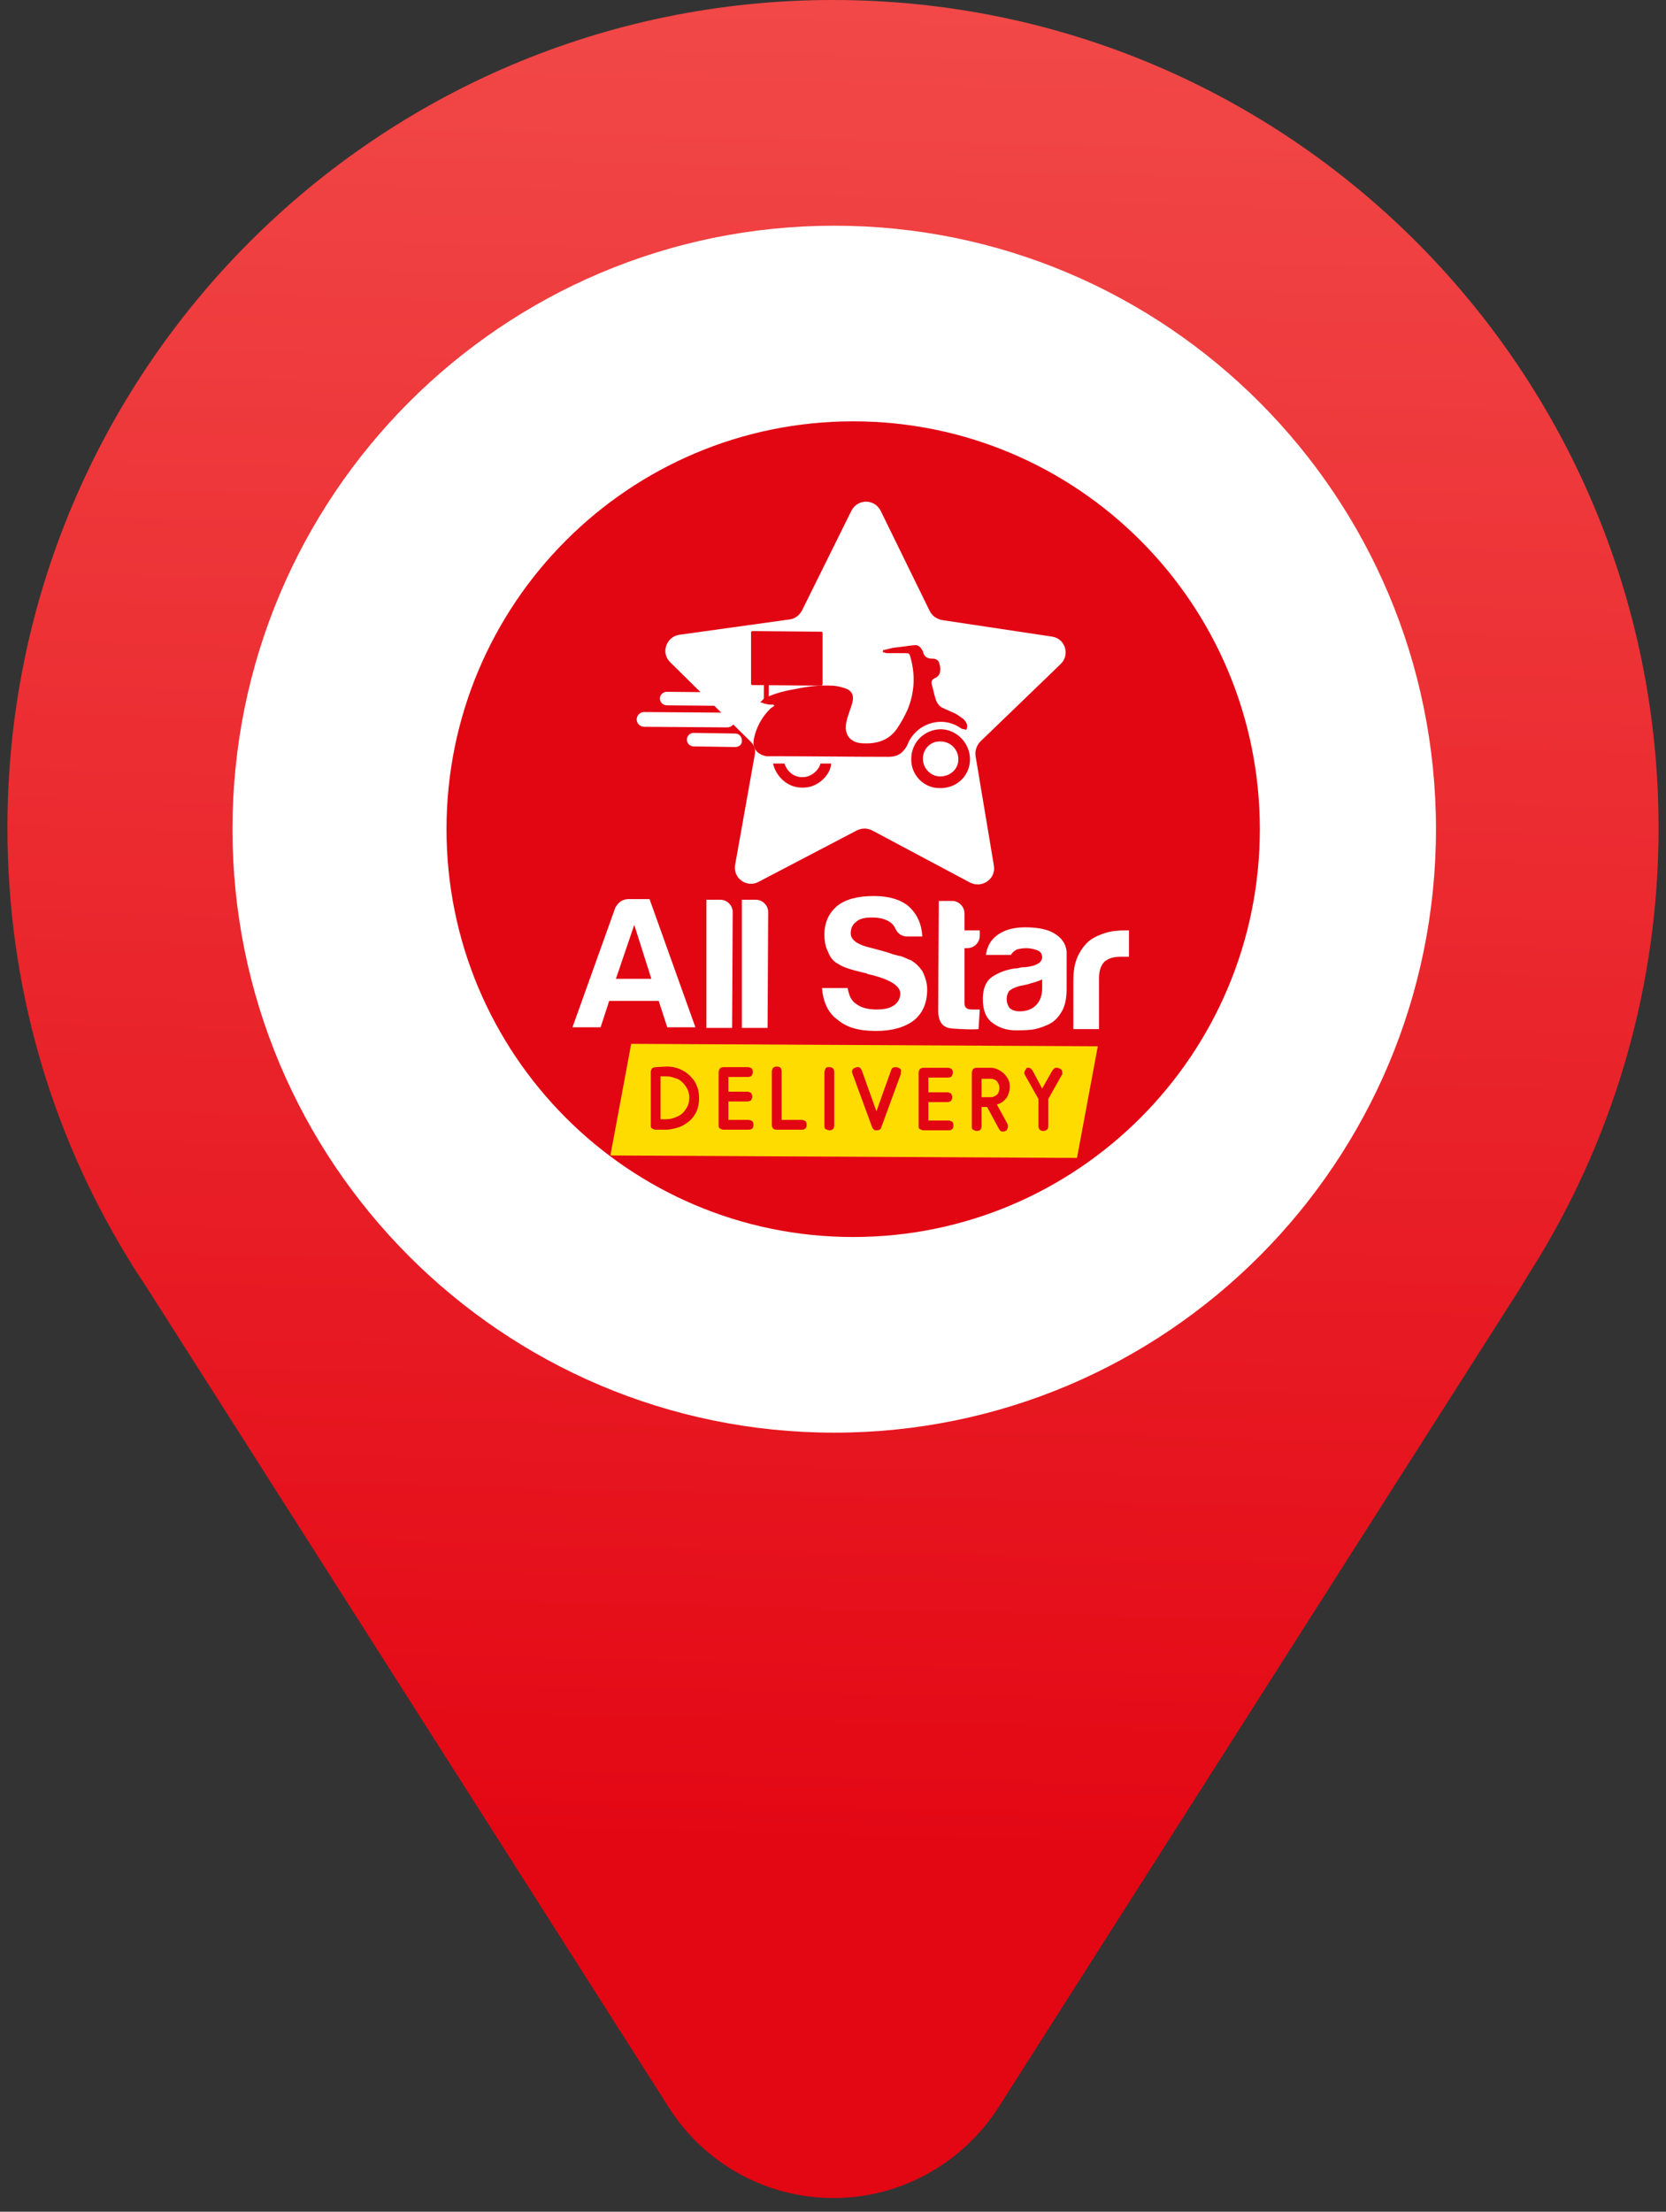 <svg width="113" height="150" viewBox="0 0 113 150" fill="none" xmlns="http://www.w3.org/2000/svg">
<rect x="0" y="0" width="113" height="150" fill="#333333" stroke="none"/>
<g clip-path="url(#clip0_568_84363)">
<path fill-rule="evenodd" clip-rule="evenodd" d="M104.449 85.185C109.551 76.7 112.496 66.759 112.496 56.152C112.496 25.123 87.443 0 56.5 0C25.557 0 0.504 25.123 0.504 56.152C0.504 66.8 3.449 76.741 8.592 85.185L8.717 85.393C9.09 86.017 9.505 86.641 9.919 87.265L45.384 142.959C47.831 146.786 52.02 149.073 56.541 149.073C61.063 149.073 65.252 146.744 67.699 142.959L103.039 87.472C103.495 86.724 103.952 85.975 104.449 85.185Z" fill="url(#paint0_linear_568_84363)"/>
<path d="M56.583 97.164C79.124 97.164 97.398 78.84 97.398 56.235C97.398 33.631 79.124 15.307 56.583 15.307C34.041 15.307 15.768 33.631 15.768 56.235C15.768 78.84 34.041 97.164 56.583 97.164Z" fill="white"/>
<path d="M57.869 83.895C73.103 83.895 85.452 71.512 85.452 56.235C85.452 40.959 73.103 28.575 57.869 28.575C42.635 28.575 30.285 40.959 30.285 56.235C30.285 71.512 42.635 83.895 57.869 83.895Z" fill="#E20613"/>
<path d="M42.646 60.977H44.056L47.167 69.671H45.259L44.679 67.882H41.319L40.738 69.671H38.83L41.734 61.56C41.941 61.185 42.231 60.977 42.646 60.977ZM43.02 62.724L41.775 66.385H44.181L43.02 62.724Z" fill="white"/>
<path d="M47.914 61.02H48.827C49.075 61.02 49.283 61.103 49.449 61.269C49.614 61.435 49.697 61.643 49.697 61.851L49.656 69.713H47.914V61.02Z" fill="white"/>
<path d="M50.32 61.02H51.232C51.481 61.02 51.688 61.103 51.854 61.269C52.02 61.435 52.103 61.643 52.103 61.851L52.062 69.713H50.32V61.02Z" fill="white"/>
<path d="M55.753 67.009H57.495C57.578 67.508 57.744 67.882 58.076 68.09C58.408 68.34 58.864 68.465 59.445 68.465C59.984 68.465 60.358 68.381 60.648 68.173C60.897 68.007 61.063 67.716 61.063 67.383C61.063 66.842 60.316 66.385 58.823 66.052L58.781 66.01L58.574 65.969C57.703 65.761 57.164 65.594 56.873 65.386C56.541 65.22 56.293 64.929 56.168 64.555C56.002 64.263 55.919 63.847 55.919 63.39C55.919 62.558 56.21 61.934 56.79 61.435C57.371 60.977 58.201 60.77 59.279 60.77C60.316 60.77 61.104 61.019 61.643 61.477C62.224 62.017 62.514 62.683 62.556 63.515H61.56C61.187 63.515 60.897 63.348 60.731 62.974C60.648 62.808 60.523 62.641 60.399 62.558C60.109 62.35 59.694 62.225 59.155 62.225C58.657 62.225 58.284 62.309 58.076 62.517C57.827 62.683 57.703 62.974 57.703 63.307C57.703 63.764 58.201 64.097 59.155 64.305C59.445 64.388 59.652 64.43 59.777 64.471C60.067 64.555 60.358 64.638 60.565 64.721C60.772 64.763 60.98 64.846 61.104 64.846C61.353 64.929 61.56 65.054 61.809 65.137C62.141 65.345 62.39 65.594 62.597 65.927C62.763 66.302 62.888 66.676 62.888 67.092C62.888 68.007 62.597 68.714 61.975 69.213C61.353 69.671 60.523 69.92 59.404 69.92C58.242 69.92 57.413 69.671 56.832 69.172C56.168 68.714 55.836 67.965 55.753 67.009Z" fill="white"/>
<path d="M66.372 69.796C65.833 69.837 65.21 69.796 64.588 69.754C63.925 69.713 63.634 69.297 63.634 68.506L63.676 61.102H64.588C64.796 61.102 65.003 61.186 65.169 61.352C65.335 61.519 65.418 61.727 65.418 61.976V63.099H66.455V63.432C66.455 63.681 66.372 63.889 66.206 64.056C66.04 64.222 65.833 64.305 65.584 64.305H65.418V68.049C65.418 68.34 65.584 68.465 65.916 68.465H66.455L66.372 69.796Z" fill="white"/>
<path d="M71.059 69.504C70.686 69.671 70.312 69.795 69.939 69.837C69.524 69.878 69.192 69.878 68.902 69.878C68.28 69.878 67.782 69.712 67.326 69.379C66.87 69.047 66.662 68.506 66.662 67.757C66.662 67.05 66.87 66.551 67.284 66.26C67.699 65.969 68.239 65.761 68.861 65.677C68.944 65.677 69.027 65.677 69.151 65.636C69.275 65.594 69.4 65.594 69.566 65.594C70.312 65.511 70.686 65.261 70.686 64.929C70.686 64.679 70.561 64.513 70.312 64.43C70.064 64.346 69.815 64.305 69.607 64.305C69.358 64.305 69.151 64.346 68.985 64.388C68.819 64.471 68.653 64.596 68.57 64.762H66.87C66.953 64.222 67.16 63.806 67.575 63.473C68.031 63.099 68.695 62.891 69.524 62.891C70.478 62.891 71.183 63.057 71.64 63.39C72.138 63.722 72.386 64.222 72.345 64.804V67.092C72.345 67.757 72.22 68.298 71.972 68.672C71.723 69.088 71.432 69.338 71.059 69.504ZM70.686 66.426C70.437 66.551 70.105 66.634 69.69 66.759L69.109 66.884C68.819 66.967 68.57 67.092 68.446 67.216C68.321 67.383 68.28 67.591 68.28 67.757C68.28 68.007 68.363 68.215 68.487 68.381C68.653 68.506 68.861 68.589 69.151 68.589C69.607 68.589 69.981 68.464 70.271 68.173C70.52 67.924 70.686 67.549 70.686 67.05V66.426Z" fill="white"/>
<path d="M72.801 69.795V66.551C72.801 65.885 72.884 65.345 73.091 64.887C73.299 64.43 73.548 64.097 73.88 63.806C74.211 63.556 74.585 63.39 74.999 63.265C75.414 63.14 75.871 63.099 76.327 63.099C76.368 63.099 76.41 63.099 76.451 63.099C76.493 63.099 76.534 63.099 76.576 63.099V64.887H75.995C75.497 64.887 75.165 65.012 74.916 65.22C74.668 65.469 74.543 65.844 74.543 66.343V69.795H72.801Z" fill="white"/>
<path d="M73.05 78.531L41.402 78.364L42.812 70.794L74.46 70.96L73.05 78.531Z" fill="#FFDC00"/>
<path d="M45.218 72.333C45.508 72.333 45.798 72.375 46.089 72.499C46.379 72.624 46.587 72.749 46.794 72.957C47.001 73.165 47.167 73.373 47.25 73.622C47.375 73.872 47.416 74.163 47.416 74.496C47.416 74.787 47.375 75.078 47.25 75.369C47.126 75.619 46.96 75.868 46.752 76.035C46.545 76.201 46.296 76.368 46.047 76.451C45.757 76.534 45.467 76.617 45.176 76.617H44.471C44.388 76.617 44.305 76.576 44.222 76.534C44.139 76.492 44.139 76.409 44.139 76.284V72.707C44.139 72.624 44.181 72.541 44.222 72.458C44.305 72.416 44.347 72.375 44.471 72.375L45.218 72.333ZM44.803 75.91H45.176C45.384 75.91 45.591 75.868 45.798 75.785C46.006 75.702 46.172 75.619 46.296 75.494C46.421 75.369 46.545 75.203 46.628 75.037C46.711 74.87 46.752 74.662 46.752 74.454C46.752 74.246 46.711 74.038 46.628 73.872C46.545 73.706 46.421 73.539 46.296 73.415C46.172 73.29 46.006 73.165 45.798 73.123C45.591 73.04 45.425 72.999 45.176 72.999H44.803V75.91Z" fill="#E20613"/>
<path d="M50.734 72.375C50.817 72.375 50.9 72.417 50.983 72.458C51.025 72.5 51.066 72.583 51.066 72.708C51.066 72.791 51.025 72.874 50.983 72.957C50.942 72.999 50.859 73.04 50.734 73.04H49.407V74.039H50.693C50.776 74.039 50.859 74.08 50.942 74.122C50.983 74.205 51.025 74.247 51.025 74.371C51.025 74.496 50.983 74.538 50.942 74.621C50.859 74.663 50.817 74.704 50.693 74.704H49.407V75.952H50.776C50.859 75.952 50.942 75.994 51.025 76.035C51.066 76.077 51.108 76.16 51.108 76.285C51.108 76.41 51.066 76.493 51.025 76.534C50.983 76.576 50.9 76.618 50.776 76.618H49.075C48.992 76.618 48.909 76.576 48.827 76.534C48.743 76.493 48.743 76.41 48.743 76.285V72.708C48.743 72.625 48.785 72.541 48.827 72.458C48.909 72.417 48.951 72.375 49.075 72.375H50.734Z" fill="#E20613"/>
<path d="M53.016 75.952H54.385C54.468 75.952 54.55 75.993 54.633 76.035C54.675 76.076 54.716 76.16 54.716 76.284C54.716 76.409 54.675 76.492 54.633 76.534C54.592 76.576 54.509 76.617 54.385 76.617H52.684C52.559 76.617 52.477 76.576 52.435 76.534C52.394 76.492 52.352 76.409 52.352 76.284V72.666C52.352 72.583 52.394 72.499 52.435 72.416C52.518 72.375 52.559 72.333 52.684 72.333C52.808 72.333 52.891 72.375 52.933 72.416C52.974 72.458 53.016 72.541 53.016 72.666V75.952Z" fill="#E20613"/>
<path d="M56.251 72.375C56.376 72.375 56.459 72.417 56.5 72.458C56.541 72.5 56.583 72.583 56.583 72.708V76.326C56.583 76.451 56.541 76.534 56.5 76.576C56.459 76.618 56.376 76.659 56.251 76.659C56.168 76.659 56.085 76.618 56.002 76.576C55.919 76.534 55.919 76.451 55.919 76.326V72.708C55.919 72.625 55.961 72.541 56.002 72.458C56.044 72.375 56.127 72.375 56.251 72.375Z" fill="#E20613"/>
<path d="M60.441 72.583C60.482 72.417 60.606 72.375 60.772 72.375C60.855 72.375 60.938 72.417 61.021 72.458C61.104 72.5 61.146 72.583 61.104 72.708C61.104 72.749 61.104 72.791 61.104 72.832L59.777 76.451C59.735 76.618 59.611 76.659 59.445 76.659C59.362 76.659 59.321 76.659 59.279 76.618C59.238 76.576 59.196 76.534 59.155 76.451L57.827 72.832C57.827 72.791 57.786 72.749 57.786 72.708C57.786 72.583 57.827 72.5 57.91 72.458C57.993 72.417 58.076 72.375 58.159 72.375C58.242 72.375 58.284 72.375 58.325 72.417C58.367 72.458 58.408 72.5 58.45 72.583L59.445 75.37L60.441 72.583Z" fill="#E20613"/>
<path d="M64.298 72.416C64.381 72.416 64.464 72.458 64.547 72.499C64.588 72.541 64.63 72.624 64.63 72.749C64.63 72.832 64.588 72.915 64.547 72.998C64.505 73.04 64.422 73.082 64.298 73.082H62.971V74.08H64.257C64.34 74.08 64.422 74.121 64.505 74.163C64.547 74.246 64.588 74.288 64.588 74.412C64.588 74.537 64.547 74.579 64.505 74.662C64.422 74.704 64.381 74.745 64.257 74.745H62.971V75.993H64.34C64.422 75.993 64.505 76.035 64.588 76.076C64.63 76.118 64.671 76.201 64.671 76.326C64.671 76.451 64.63 76.534 64.588 76.575C64.547 76.617 64.464 76.659 64.34 76.659H62.639C62.556 76.659 62.473 76.617 62.39 76.575C62.307 76.534 62.307 76.451 62.307 76.326V72.749C62.307 72.666 62.349 72.582 62.39 72.499C62.473 72.458 62.514 72.416 62.639 72.416H64.298Z" fill="#E20613"/>
<path d="M67.16 72.416C67.367 72.416 67.533 72.458 67.699 72.541C67.865 72.624 67.99 72.707 68.114 72.832C68.239 72.957 68.321 73.082 68.404 73.248C68.487 73.414 68.487 73.581 68.487 73.747C68.487 73.997 68.404 74.246 68.28 74.454C68.114 74.662 67.907 74.829 67.616 74.912L68.321 76.201C68.363 76.284 68.363 76.326 68.363 76.409C68.363 76.492 68.321 76.575 68.28 76.659C68.197 76.7 68.156 76.742 68.031 76.742C67.99 76.742 67.907 76.742 67.865 76.7C67.824 76.659 67.782 76.617 67.741 76.534L66.953 75.078H66.579V76.368C66.579 76.492 66.538 76.575 66.496 76.617C66.455 76.659 66.372 76.7 66.248 76.7C66.165 76.7 66.082 76.659 65.999 76.617C65.916 76.575 65.916 76.492 65.916 76.368V72.749C65.916 72.666 65.957 72.582 65.999 72.499C66.082 72.458 66.123 72.416 66.248 72.416H67.16ZM66.579 74.412H67.16C67.243 74.412 67.326 74.412 67.409 74.371C67.492 74.329 67.575 74.288 67.616 74.246C67.658 74.205 67.741 74.121 67.741 74.038C67.782 73.955 67.782 73.872 67.782 73.789C67.782 73.705 67.782 73.622 67.741 73.539C67.699 73.456 67.658 73.373 67.616 73.331C67.575 73.29 67.492 73.206 67.409 73.206C67.326 73.165 67.243 73.165 67.16 73.165H66.579V74.412Z" fill="#E20613"/>
<path d="M69.732 72.416C69.773 72.416 69.856 72.416 69.898 72.458C69.939 72.499 69.981 72.541 70.022 72.582L70.686 73.83L71.391 72.582C71.432 72.541 71.474 72.499 71.515 72.458C71.557 72.416 71.598 72.416 71.681 72.416C71.764 72.416 71.847 72.458 71.93 72.499C72.013 72.541 72.055 72.624 72.055 72.749C72.055 72.79 72.055 72.79 72.055 72.832C72.055 72.874 72.055 72.874 72.013 72.915L71.1 74.537V76.368C71.1 76.492 71.059 76.575 71.017 76.617C70.935 76.659 70.893 76.7 70.769 76.7C70.644 76.7 70.561 76.659 70.52 76.617C70.478 76.575 70.437 76.492 70.437 76.368V74.537L69.524 72.915C69.524 72.874 69.483 72.874 69.483 72.832C69.483 72.79 69.483 72.79 69.483 72.749C69.483 72.666 69.524 72.582 69.607 72.499C69.566 72.458 69.649 72.416 69.732 72.416Z" fill="#E20613"/>
<path d="M59.735 34.648L63.054 41.428C63.219 41.761 63.51 41.969 63.883 42.052L71.349 43.175C72.262 43.3 72.594 44.423 71.93 45.047L66.496 50.288C66.248 50.537 66.123 50.912 66.165 51.244L67.409 58.69C67.575 59.605 66.621 60.27 65.791 59.854L59.155 56.319C58.823 56.153 58.45 56.153 58.118 56.319L51.44 59.813C50.651 60.229 49.697 59.563 49.863 58.648L51.191 51.203C51.274 50.828 51.149 50.496 50.859 50.246L45.467 44.922C44.803 44.298 45.176 43.175 46.089 43.05L53.555 42.011C53.928 41.969 54.219 41.719 54.385 41.428L57.744 34.648C58.159 33.816 59.321 33.816 59.735 34.648Z" fill="white"/>
<path d="M59.901 44.09C60.15 44.049 60.399 43.965 60.648 43.924C61.104 43.882 61.56 43.799 62.017 43.757C62.266 43.716 62.431 43.882 62.556 44.09C62.556 44.132 62.597 44.173 62.597 44.173C62.68 44.548 62.888 44.672 63.261 44.672C63.51 44.672 63.676 44.797 63.717 45.005C63.759 45.172 63.8 45.38 63.759 45.546C63.759 45.712 63.634 45.879 63.468 45.962C63.178 46.087 63.137 46.212 63.219 46.503C63.303 46.752 63.344 47.043 63.427 47.293C63.51 47.626 63.676 47.917 64.008 48.042C64.298 48.166 64.547 48.291 64.837 48.416C65.045 48.541 65.21 48.666 65.376 48.79C65.459 48.873 65.542 48.998 65.584 49.123C65.625 49.248 65.584 49.373 65.542 49.497C65.418 49.456 65.293 49.456 65.21 49.414C64.008 48.541 62.349 48.957 61.643 50.288C61.56 50.496 61.477 50.704 61.312 50.87C61.063 51.203 60.689 51.328 60.275 51.328C57.661 51.328 55.048 51.286 52.435 51.286C52.269 51.286 52.103 51.286 51.979 51.286C51.315 51.161 50.983 50.704 51.149 50.038C51.315 49.289 51.688 48.624 52.228 48.083C52.311 48 52.394 47.958 52.518 47.875C52.518 47.834 52.477 47.834 52.477 47.792C52.311 47.792 52.145 47.792 51.979 47.75C51.854 47.709 51.688 47.667 51.564 47.626C51.688 47.542 51.771 47.376 51.896 47.334C52.601 47.002 53.306 46.835 54.053 46.711C54.841 46.544 55.629 46.461 56.417 46.503C56.707 46.503 57.039 46.586 57.288 46.669C57.827 46.835 57.952 47.21 57.786 47.75C57.661 48.166 57.495 48.541 57.413 48.957C57.205 49.83 57.703 50.413 58.574 50.413C59.486 50.454 60.275 50.205 60.814 49.456C61.104 49.04 61.353 48.582 61.56 48.125C62.017 47.002 62.1 45.837 61.768 44.631C61.685 44.298 61.685 44.298 61.312 44.298C60.938 44.298 60.565 44.298 60.192 44.298C60.067 44.298 59.984 44.257 59.86 44.215C59.901 44.173 59.901 44.132 59.901 44.09Z" fill="#E20613"/>
<path d="M65.791 51.494C65.791 52.617 64.879 53.491 63.717 53.449C62.639 53.449 61.768 52.534 61.809 51.453C61.809 50.33 62.722 49.456 63.842 49.456C64.92 49.498 65.791 50.413 65.791 51.494Z" fill="#E20613"/>
<path d="M65.003 51.494C65.003 52.159 64.464 52.658 63.759 52.658C63.137 52.658 62.597 52.117 62.597 51.452C62.597 50.786 63.137 50.246 63.8 50.287C64.464 50.287 65.003 50.828 65.003 51.494Z" fill="white"/>
<path d="M52.435 51.785C53.762 51.785 55.048 51.785 56.376 51.785C56.334 52.575 55.463 53.366 54.633 53.407C53.389 53.532 52.601 52.575 52.435 51.785Z" fill="#E20613"/>
<path d="M53.182 51.66C54.011 51.66 54.841 51.66 55.67 51.66C55.629 52.159 55.09 52.658 54.55 52.7C53.762 52.783 53.265 52.159 53.182 51.66Z" fill="white"/>
<path d="M49.324 49.332L43.683 49.29C43.434 49.29 43.185 49.082 43.185 48.791C43.185 48.542 43.393 48.292 43.683 48.292L49.324 48.334C49.573 48.334 49.822 48.542 49.822 48.833C49.822 49.124 49.614 49.332 49.324 49.332Z" fill="white"/>
<path d="M49.863 50.663L47.043 50.621C46.794 50.621 46.587 50.413 46.587 50.164C46.587 49.914 46.794 49.706 47.043 49.706L49.863 49.748C50.112 49.748 50.32 49.956 50.32 50.205C50.361 50.455 50.154 50.663 49.863 50.663Z" fill="white"/>
<path d="M49.697 47.876L45.218 47.834C44.969 47.834 44.762 47.626 44.762 47.377C44.762 47.127 44.969 46.919 45.218 46.919L49.697 46.961C49.946 46.961 50.154 47.169 50.154 47.418C50.154 47.668 49.946 47.876 49.697 47.876Z" fill="white"/>
<path d="M55.712 46.503L51.025 46.461C50.983 46.461 50.942 46.419 50.942 46.378V42.884C50.942 42.842 50.983 42.801 51.025 42.801L55.712 42.842C55.753 42.842 55.795 42.884 55.795 42.926V46.419C55.753 46.503 55.753 46.503 55.712 46.503Z" fill="#E20613"/>
<path d="M52.149 46.005L51.818 46.003L51.809 47.708L52.141 47.71L52.149 46.005Z" fill="#E20613"/>
</g>
<defs>
<linearGradient id="paint0_linear_568_84363" x1="57.916" y1="-2.936" x2="54.77" y2="127.612" gradientUnits="userSpaceOnUse">
<stop stop-color="#F24A49"/>
<stop offset="0.997" stop-color="#E30613"/>
</linearGradient>
<clipPath id="clip0_568_84363">
<rect width="111.992" height="149.323" fill="white" transform="translate(0.504)"/>
</clipPath>
</defs>
</svg>
